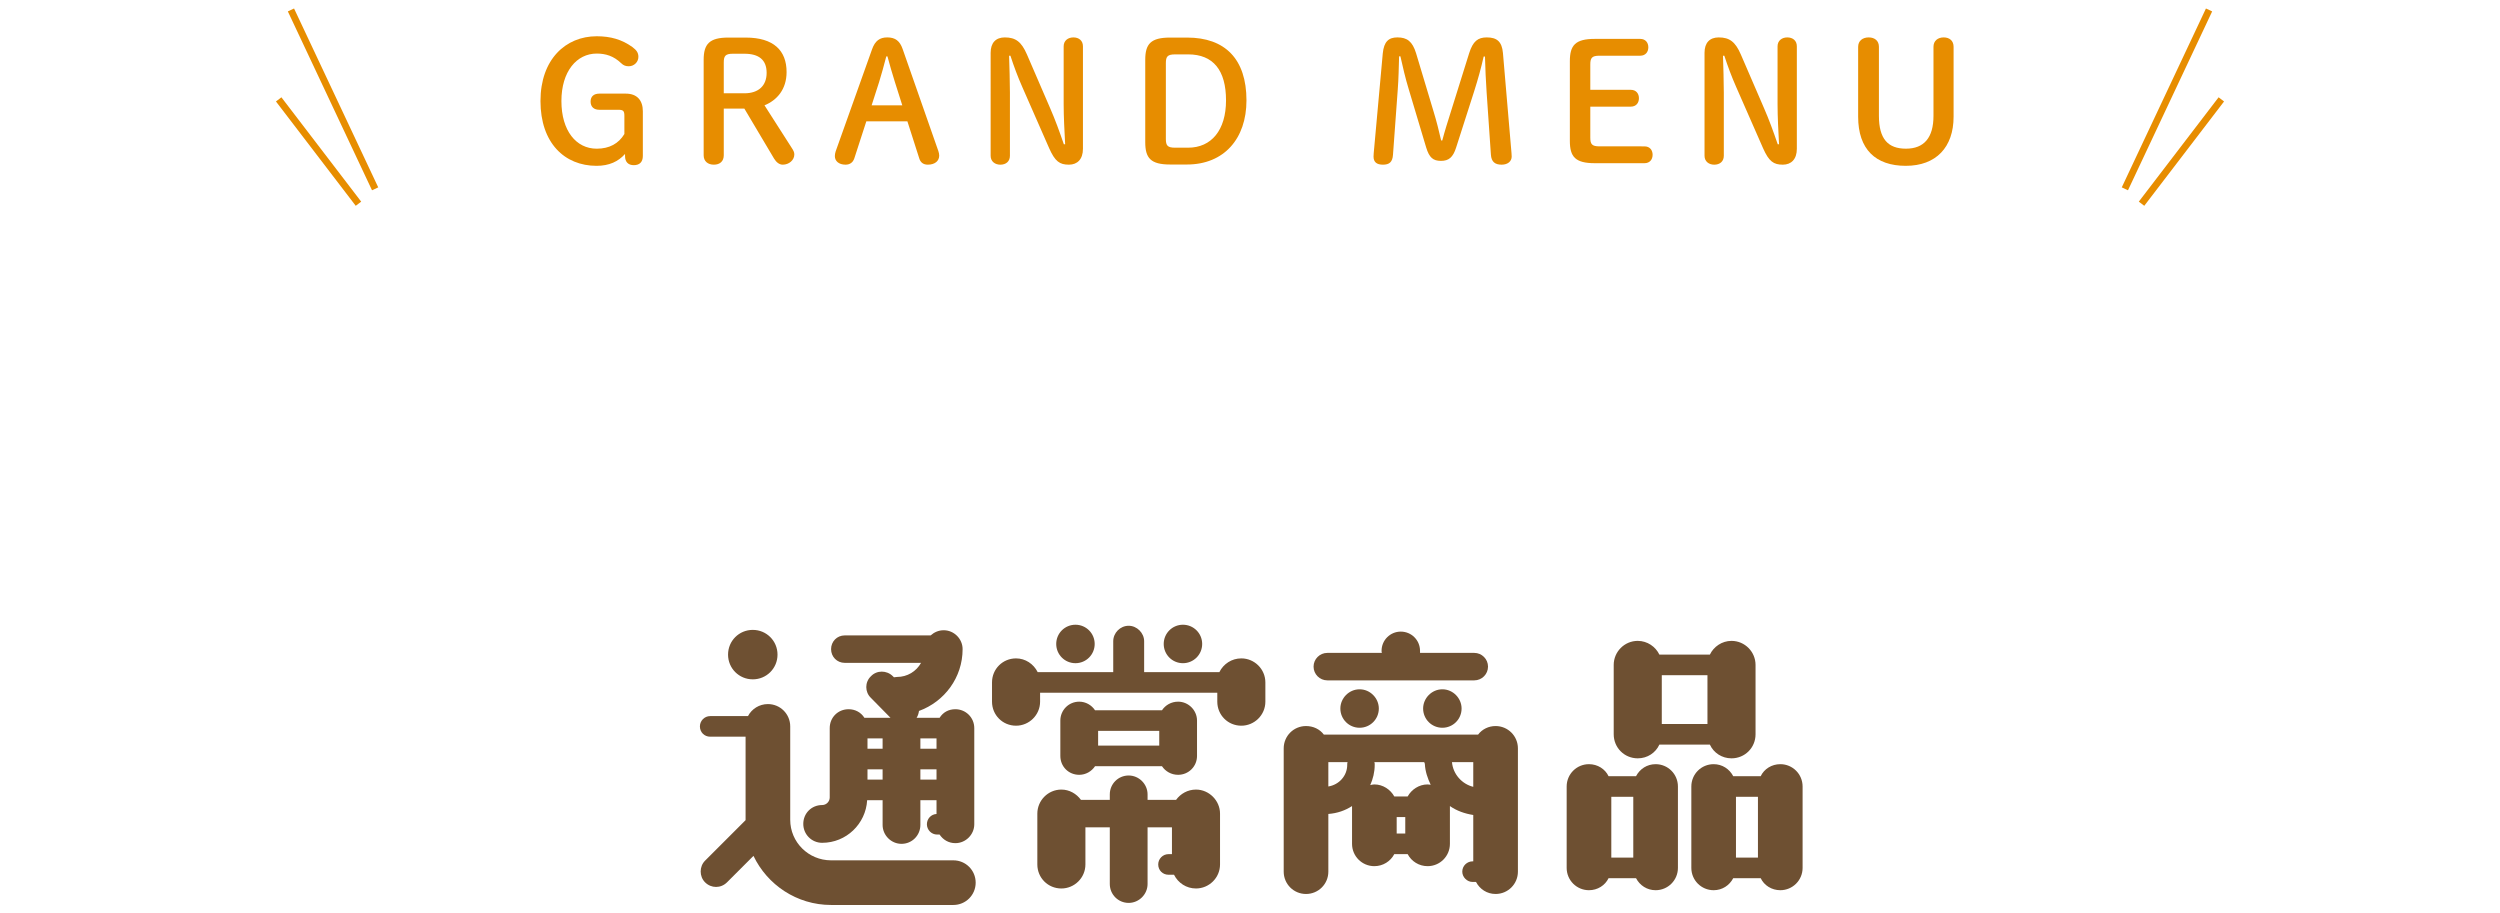 <?xml version="1.0" encoding="utf-8"?>
<!-- Generator: Adobe Illustrator 25.3.1, SVG Export Plug-In . SVG Version: 6.00 Build 0)  -->
<svg version="1.1" id="レイヤー_1" xmlns="http://www.w3.org/2000/svg" xmlns:xlink="http://www.w3.org/1999/xlink" x="0px"
	 y="0px" width="364px" height="133px" viewBox="0 0 364 133" style="enable-background:new 0 0 364 133;" xml:space="preserve">
<style type="text/css">
	.st0{fill:#6E5032;}
	.st1{fill:#E78D00;}
	.st2{fill-rule:evenodd;clip-rule:evenodd;fill:none;stroke:#E78D00;stroke-miterlimit:10;}
</style>
<g>
	<g>
		<path class="st0" d="M142.058,128.514c0,1.8-1.45,3.25-3.25,3.25h-17.801c-5,0-9.3-2.95-11.301-7.15l-3.85,3.85
			c-0.9,0.9-2.3,0.9-3.2,0c-0.85-0.85-0.85-2.3,0-3.15l5.9-5.9v-0.05v-12.101h-5.15c-0.85,0-1.5-0.65-1.5-1.5
			c0-0.8,0.65-1.5,1.5-1.5h5.5c0.55-1.05,1.65-1.75,2.9-1.75c1.8,0,3.25,1.45,3.25,3.25v13.601c0,3.25,2.65,5.9,5.95,5.9h17.801
			C140.608,125.263,142.058,126.713,142.058,128.514z M106.005,95.312c0-2,1.6-3.6,3.601-3.6c2,0,3.6,1.6,3.6,3.6s-1.6,3.6-3.6,3.6
			C107.605,98.912,106.005,97.312,106.005,95.312z M136.357,118.513v-2h-2.35v3.6c0,1.5-1.2,2.75-2.75,2.75
			c-1.5,0-2.75-1.25-2.75-2.75v-3.6h-2.25c-0.2,3.45-3.05,6.2-6.55,6.2c-1.55,0-2.75-1.25-2.75-2.75c0-1.55,1.2-2.75,2.75-2.75
			c0.6,0,1.1-0.5,1.1-1.1v-10.101c0-1.55,1.2-2.75,2.75-2.75c0.95,0,1.8,0.45,2.3,1.25h3.8l-2.851-2.9c-0.9-0.85-0.9-2.3,0-3.15
			c0.85-0.9,2.3-0.9,3.2,0l0.15,0.15c0.15,0,0.3-0.05,0.45-0.05c1.5,0,2.8-0.8,3.5-2.05h-11.101c-1.15,0-2-0.9-2-2s0.85-2,2-2h12.5
			c0.5-0.45,1.15-0.75,1.9-0.75c1.5,0,2.75,1.25,2.75,2.75c0,4.15-2.65,7.65-6.351,9c-0.05,0.35-0.15,0.7-0.35,1h3.351
			c0.5-0.8,1.3-1.25,2.3-1.25c1.5,0,2.75,1.2,2.75,2.75v14c0,1.5-1.25,2.75-2.75,2.75c-1,0-1.8-0.5-2.3-1.25h-0.35
			c-0.85,0-1.5-0.7-1.5-1.5C134.958,119.213,135.558,118.563,136.357,118.513z M126.307,109.012h2.2v-1.4c0-0.05,0-0.1,0-0.1h-2.2
			V109.012z M128.507,113.513v-1.5h-2.2v1.5H128.507z M134.007,107.612v1.4h2.35v-1.5h-2.35
			C134.007,107.512,134.007,107.562,134.007,107.612z M136.357,113.513v-1.5h-2.35v1.5H136.357z"/>
		<path class="st0" d="M184.238,99.362v2.8c0,1.95-1.6,3.5-3.5,3.5c-1.95,0-3.5-1.55-3.5-3.5v-1.3h-25.801v1.3
			c0,1.95-1.6,3.5-3.5,3.5c-1.95,0-3.5-1.55-3.5-3.5v-2.8c0-1.95,1.55-3.5,3.5-3.5c1.35,0,2.55,0.8,3.15,2h11v-4.5
			c0-1.2,1-2.25,2.25-2.25c1.2,0,2.25,1.05,2.25,2.25v4.5h10.951c0.6-1.2,1.8-2,3.2-2C182.638,95.861,184.238,97.412,184.238,99.362
			z M154.536,114.962c1.15,0,2.2,0.6,2.85,1.5h4.2v-0.8c0-1.5,1.2-2.75,2.75-2.75c1.5,0,2.75,1.25,2.75,2.75v0.8h4.15
			c0.65-0.9,1.7-1.5,2.9-1.5c1.9,0,3.5,1.6,3.5,3.5v7.4c0,1.95-1.6,3.5-3.5,3.5c-1.4,0-2.6-0.8-3.2-2h-0.8c-0.85,0-1.5-0.65-1.5-1.5
			c0-0.8,0.65-1.5,1.5-1.5h0.5v-3.9h-3.55v8.25c0,1.5-1.25,2.75-2.75,2.75c-1.55,0-2.75-1.25-2.75-2.75v-8.25h-3.55v5.4
			c0,1.95-1.6,3.5-3.5,3.5c-1.95,0-3.5-1.55-3.5-3.5v-7.4C151.036,116.563,152.586,114.962,154.536,114.962z M156.586,90.961
			c1.55,0,2.8,1.25,2.8,2.8c0,1.55-1.25,2.8-2.8,2.8c-1.55,0-2.8-1.25-2.8-2.8C153.786,92.211,155.036,90.961,156.586,90.961z
			 M154.386,110.063v-5.15c0-1.5,1.2-2.75,2.75-2.75c0.95,0,1.8,0.5,2.3,1.25h9.75c0.5-0.75,1.35-1.25,2.35-1.25
			c1.5,0,2.75,1.25,2.75,2.75v5.15c0,1.55-1.25,2.75-2.75,2.75c-1,0-1.85-0.5-2.35-1.25h-9.75c-0.5,0.75-1.35,1.25-2.3,1.25
			C155.586,112.813,154.386,111.612,154.386,110.063z M168.787,106.412h-8.901v2.15h8.901V106.412z M172.237,90.961
			c1.55,0,2.8,1.25,2.8,2.8c0,1.55-1.25,2.8-2.8,2.8c-1.55,0-2.8-1.25-2.8-2.8C169.437,92.211,170.687,90.961,172.237,90.961z"/>
		<path class="st0" d="M190.156,105.712c1.05,0,2,0.45,2.6,1.25h22.452c0.6-0.8,1.55-1.25,2.55-1.25c1.8,0,3.25,1.45,3.25,3.25
			v17.951c0,1.8-1.45,3.25-3.25,3.25c-1.25,0-2.3-0.7-2.851-1.75h-0.5c-0.8,0-1.5-0.7-1.5-1.5c0-0.85,0.7-1.5,1.5-1.5h0.1v-6.75
			c-1.25-0.2-2.4-0.6-3.4-1.3c0,0.05,0,0.1,0,0.1v5.4c0,1.8-1.45,3.25-3.25,3.25c-1.25,0-2.35-0.7-2.9-1.75h-1.95
			c-0.55,1.05-1.65,1.75-2.9,1.75c-1.8,0-3.25-1.45-3.25-3.25v-5.4c0,0,0-0.05,0-0.1c-1,0.65-2.15,1.05-3.45,1.15v8.401
			c0,1.8-1.45,3.25-3.25,3.25c-1.8,0-3.25-1.45-3.25-3.25v-17.951C186.906,107.162,188.356,105.712,190.156,105.712z
			 M193.256,95.062h7.95c-0.05-0.1-0.05-0.2-0.05-0.3c0-1.55,1.25-2.8,2.8-2.8c1.55,0,2.8,1.25,2.8,2.8c0,0.1,0,0.2,0,0.3h7.9
			c1.1,0,2,0.9,2,2s-0.9,2-2,2h-21.401c-1.1,0-2-0.9-2-2S192.156,95.062,193.256,95.062z M196.156,111.362c0-0.15,0-0.3,0.05-0.4
			h-2.8v3.55C194.956,114.263,196.156,112.962,196.156,111.362z M197.957,100.362c1.55,0,2.8,1.3,2.8,2.8c0,1.55-1.25,2.8-2.8,2.8
			c-1.55,0-2.8-1.25-2.8-2.8C195.156,101.662,196.406,100.362,197.957,100.362z M207.357,110.962h-7.25c0.05,0.1,0.05,0.25,0.05,0.4
			c0,1.05-0.25,2.05-0.65,2.95c0.2-0.05,0.4-0.1,0.6-0.1c1.25,0,2.35,0.75,2.9,1.75h1.95c0.55-1,1.65-1.75,2.9-1.75
			c0.15,0,0.3,0.05,0.45,0.05c-0.45-0.95-0.8-1.95-0.85-3.05C207.407,111.112,207.407,111.012,207.357,110.962z M203.357,121.363
			h1.25v-2.4h-1.25V121.363z M210.007,100.362c1.55,0,2.8,1.3,2.8,2.8c0,1.55-1.25,2.8-2.8,2.8c-1.55,0-2.8-1.25-2.8-2.8
			C207.207,101.662,208.457,100.362,210.007,100.362z M214.507,114.563v-3.6h-3.1C211.557,112.712,212.857,114.163,214.507,114.563z
			"/>
		<path class="st0" d="M244.306,114.513v11.851c0,1.8-1.45,3.25-3.25,3.25c-1.25,0-2.3-0.7-2.85-1.75h-4
			c-0.5,1.05-1.6,1.75-2.85,1.75c-1.8,0-3.25-1.45-3.25-3.25v-11.851c0-1.8,1.45-3.25,3.25-3.25c1.25,0,2.35,0.7,2.85,1.75h4
			c0.55-1.05,1.6-1.75,2.85-1.75C242.856,111.262,244.306,112.712,244.306,114.513z M234.606,124.863h3.2v-8.851h-3.2V124.863z
			 M241.606,95.312h7.351c0.55-1.15,1.75-2,3.15-2c1.95,0,3.5,1.6,3.5,3.5v10.101c0,1.95-1.55,3.5-3.5,3.5c-1.4,0-2.6-0.8-3.15-2
			h-7.351c-0.55,1.2-1.75,2-3.15,2c-1.95,0-3.5-1.55-3.5-3.5V96.812c0-1.9,1.55-3.5,3.5-3.5
			C239.856,93.312,241.056,94.161,241.606,95.312z M248.606,98.312h-6.65v7.101h6.65V98.312z M262.458,114.513v11.851
			c0,1.8-1.45,3.25-3.25,3.25c-1.25,0-2.35-0.7-2.85-1.75h-4c-0.55,1.05-1.6,1.75-2.85,1.75c-1.8,0-3.25-1.45-3.25-3.25v-11.851
			c0-1.8,1.45-3.25,3.25-3.25c1.25,0,2.3,0.7,2.85,1.75h4c0.5-1.05,1.6-1.75,2.85-1.75
			C261.007,111.262,262.458,112.712,262.458,114.513z M252.757,124.863h3.2v-8.851h-3.2V124.863z"/>
	</g>
	<g>
		<g>
			<g>
				<path class="st1" d="M90.91,16.872c0-0.696-0.144-0.888-0.864-0.888h-2.784c-0.768,0-1.272-0.408-1.272-1.2
					c0-0.768,0.504-1.152,1.272-1.152h3.864c1.632,0,2.472,0.984,2.472,2.568v6.505c0,0.888-0.48,1.344-1.32,1.344
					c-0.792,0-1.272-0.456-1.272-1.32v-0.312c-0.984,1.104-2.304,1.728-4.152,1.728c-4.656,0-8.161-3.336-8.161-9.433
					c0-6.073,3.672-9.433,8.185-9.433c2.04,0,3.672,0.48,5.184,1.56c0.648,0.48,0.888,0.864,0.888,1.44
					c0,0.768-0.648,1.368-1.392,1.368c-0.432,0-0.768-0.096-1.128-0.456c-1.08-1.032-2.232-1.392-3.552-1.392
					c-2.904,0-5.137,2.592-5.137,6.913c0,4.344,2.16,6.937,5.137,6.937c1.848,0,3.192-0.744,4.032-2.136V16.872z"/>
				<path class="st1" d="M105.381,22.608c0,0.888-0.576,1.368-1.44,1.368c-0.864,0-1.488-0.48-1.488-1.368V8.711
					c0-2.304,0.84-3.24,3.6-3.24h2.521c4.08,0,5.952,1.896,5.952,5.016c0,2.521-1.392,4.104-3.216,4.849l4.008,6.265
					c0.216,0.336,0.336,0.576,0.336,0.888c0,0.84-0.792,1.488-1.68,1.488c-0.504,0-0.936-0.336-1.272-0.888l-4.321-7.272h-3V22.608z
					 M108.381,13.584c2.088,0,3.241-1.128,3.241-2.976c0-1.896-1.128-2.784-3.241-2.784h-1.656c-1.104,0-1.344,0.312-1.344,1.272
					v4.488H108.381z"/>
				<path class="st1" d="M126.981,7.151c0.432-1.2,1.104-1.704,2.208-1.704c1.152,0,1.824,0.504,2.232,1.68l5.208,14.881
					c0.072,0.216,0.12,0.456,0.12,0.648c0,0.792-0.648,1.32-1.656,1.32c-0.696,0-1.08-0.36-1.248-0.912l-1.729-5.4h-5.977
					l-1.752,5.4c-0.192,0.552-0.6,0.912-1.272,0.912c-0.984,0-1.56-0.528-1.56-1.248c0-0.216,0.048-0.48,0.12-0.696L126.981,7.151z
					 M129.045,8.207c-0.336,1.272-0.696,2.641-1.056,3.769l-1.08,3.36h4.464l-1.08-3.408c-0.36-1.152-0.744-2.448-1.08-3.721
					H129.045z"/>
				<path class="st1" d="M155.085,21.001c-0.096-1.896-0.216-3.937-0.216-5.833V6.743c0-0.84,0.648-1.296,1.416-1.296
					c0.792,0,1.392,0.456,1.392,1.296v14.929c0,1.512-0.816,2.304-2.04,2.304c-1.344,0-2.016-0.456-2.88-2.4l-3.888-8.856
					c-0.72-1.632-1.224-3-1.752-4.608h-0.192c0.048,1.776,0.12,3.576,0.12,5.353v9.217c0,0.84-0.6,1.296-1.392,1.296
					c-0.768,0-1.416-0.456-1.416-1.296V7.679c0-1.44,0.744-2.232,2.064-2.232c1.584,0,2.424,0.648,3.216,2.472l3.36,7.777
					c0.768,1.752,1.392,3.48,2.016,5.305H155.085z"/>
				<path class="st1" d="M172.845,5.471c5.521,0,8.641,3.12,8.641,9.145c0,5.568-3.264,9.337-8.665,9.337h-2.448
					c-2.833,0-3.625-0.936-3.625-3.24V8.711c0-2.304,0.792-3.24,3.625-3.24H172.845z M171.093,7.919
					c-1.104,0-1.344,0.312-1.344,1.272v11.041c0,0.96,0.24,1.272,1.344,1.272h1.896c3.384,0,5.52-2.544,5.52-6.889
					c0-4.368-1.848-6.697-5.52-6.697H171.093z"/>
				<path class="st1" d="M203.708,8.207c-0.048,1.561-0.072,3.24-0.192,4.801l-0.696,9.529c-0.072,1.08-0.552,1.44-1.464,1.44
					s-1.368-0.384-1.368-1.176c0-0.096,0-0.288,0.024-0.48l1.32-14.545c0.168-1.729,0.864-2.329,2.136-2.329
					c1.392,0,2.184,0.576,2.712,2.304l2.544,8.473c0.456,1.488,0.792,2.856,1.104,4.224h0.168c0.36-1.368,0.792-2.736,1.248-4.176
					l2.665-8.521c0.552-1.752,1.272-2.304,2.568-2.304c1.464,0,2.208,0.6,2.353,2.28l1.248,14.593
					c0.024,0.24,0.024,0.384,0.024,0.48c0,0.672-0.552,1.176-1.464,1.176c-0.984,0-1.488-0.432-1.56-1.44l-0.624-9.073
					c-0.12-1.705-0.192-3.504-0.24-5.232h-0.192c-0.384,1.728-0.816,3.264-1.392,5.088l-2.616,8.161
					c-0.456,1.44-1.08,1.944-2.208,1.944s-1.704-0.456-2.16-1.968l-2.521-8.425c-0.528-1.728-0.864-3.24-1.224-4.825H203.708z"/>
				<path class="st1" d="M239.445,21.313c0.768,0,1.176,0.552,1.176,1.224c0,0.672-0.408,1.224-1.176,1.224h-7.249
					c-2.833,0-3.625-0.937-3.625-3.24V8.903c0-2.304,0.792-3.24,3.625-3.24h6.625c0.768,0,1.176,0.552,1.176,1.224
					c0,0.672-0.408,1.224-1.176,1.224h-5.929c-1.104,0-1.344,0.312-1.344,1.272v3.696h5.905c0.768,0,1.176,0.552,1.176,1.224
					s-0.408,1.224-1.176,1.224h-5.905v4.512c0,0.96,0.24,1.272,1.344,1.272H239.445z"/>
				<path class="st1" d="M259.028,21.001c-0.096-1.896-0.216-3.937-0.216-5.833V6.743c0-0.84,0.648-1.296,1.416-1.296
					c0.792,0,1.392,0.456,1.392,1.296v14.929c0,1.512-0.816,2.304-2.04,2.304c-1.344,0-2.016-0.456-2.88-2.4l-3.888-8.856
					c-0.72-1.632-1.224-3-1.752-4.608h-0.192c0.048,1.776,0.12,3.576,0.12,5.353v9.217c0,0.84-0.6,1.296-1.392,1.296
					c-0.768,0-1.416-0.456-1.416-1.296V7.679c0-1.44,0.744-2.232,2.064-2.232c1.584,0,2.424,0.648,3.216,2.472l3.36,7.777
					c0.768,1.752,1.392,3.48,2.016,5.305H259.028z"/>
				<path class="st1" d="M270.547,6.815c0-0.888,0.672-1.368,1.536-1.368s1.488,0.48,1.488,1.368v10.057
					c0,3.384,1.344,4.776,3.936,4.776c2.64,0,4.008-1.608,4.008-4.776V6.815c0-0.888,0.648-1.368,1.488-1.368
					c0.84,0,1.44,0.48,1.44,1.368v10.177c0,4.44-2.544,7.152-6.96,7.152c-4.392,0-6.937-2.4-6.937-7.152V6.815z"/>
			</g>
		</g>
		<g>
			<g>
				<line class="st2" x1="42.362" y1="1.449" x2="54.618" y2="27.492"/>
				<line class="st2" x1="40.575" y1="14.47" x2="52.192" y2="29.662"/>
			</g>
			<g>
				<line class="st2" x1="321.638" y1="1.449" x2="309.382" y2="27.492"/>
				<line class="st2" x1="323.425" y1="14.47" x2="311.808" y2="29.662"/>
			</g>
		</g>
	</g>
</g>
</svg>
